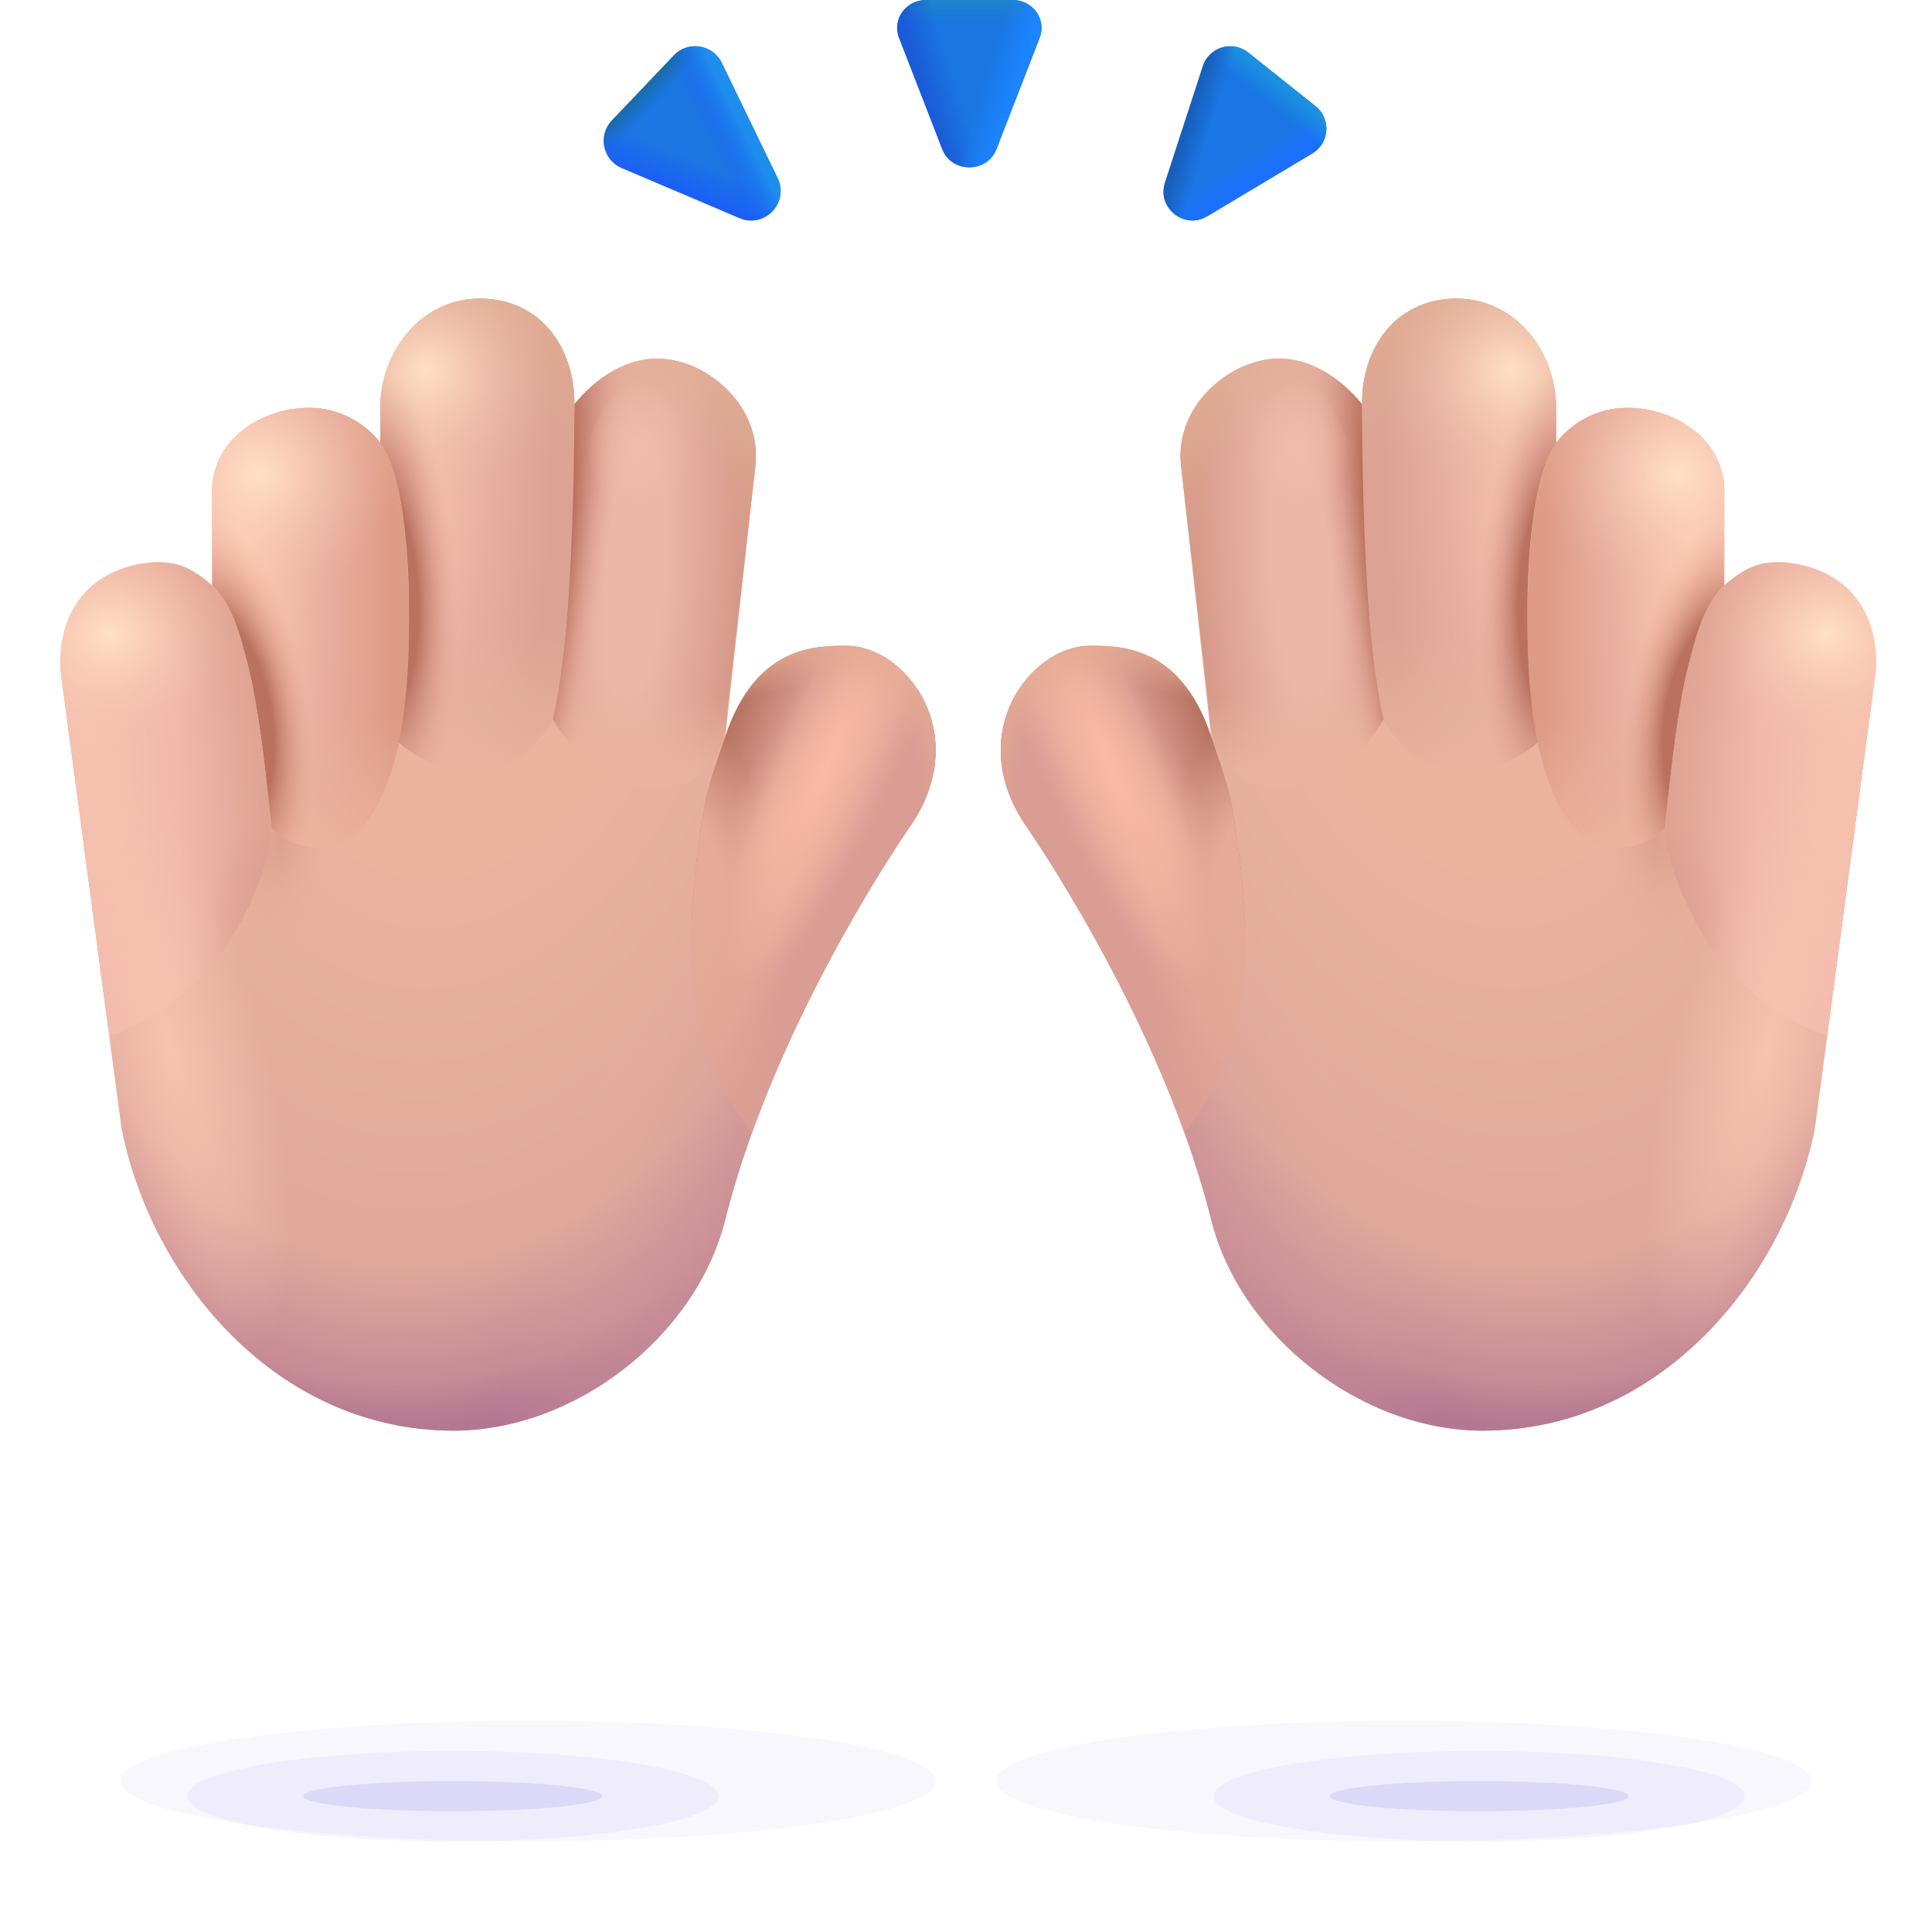 <svg width="64" height="64" viewBox="0 0 64 64" fill="none" xmlns="http://www.w3.org/2000/svg">
<g clip-path="url(#clip0_10741_7973)">
<g clip-path="url(#clip1_10741_7973)">
<path d="M48.118 9.893C46.227 9.966 45.109 11.515 45.118 13.393C44.405 12.516 43.328 11.778 42.118 11.893C40.634 12.034 38.936 13.469 39.118 15.393L40.118 24.393C39.118 21.393 37.118 21.393 36.118 21.393C34.118 21.393 31.947 24.299 33.947 27.299C33.947 27.299 38.44 33.68 40.118 40.393C41.09 44.28 45.118 47.393 49.118 47.393C54.981 47.393 59.118 42.393 60.118 37.393L62.118 22.393C62.315 20.748 61.383 18.933 59.065 18.656C58.208 18.553 57.731 18.879 57.118 19.393V16.393C57.2 14.738 55.721 13.594 54.066 13.512C53.052 13.461 52.13 13.92 51.55 14.665V13.393C51.475 11.461 50.05 9.818 48.118 9.893Z" fill="url(#paint0_radial_10741_7973)"/>
<path d="M48.118 9.893C46.227 9.966 45.109 11.515 45.118 13.393C44.405 12.516 43.328 11.778 42.118 11.893C40.634 12.034 38.936 13.469 39.118 15.393L40.118 24.393C39.118 21.393 37.118 21.393 36.118 21.393C34.118 21.393 31.947 24.299 33.947 27.299C33.947 27.299 38.44 33.68 40.118 40.393C41.09 44.28 45.118 47.393 49.118 47.393C54.981 47.393 59.118 42.393 60.118 37.393L62.118 22.393C62.315 20.748 61.383 18.933 59.065 18.656C58.208 18.553 57.731 18.879 57.118 19.393V16.393C57.2 14.738 55.721 13.594 54.066 13.512C53.052 13.461 52.13 13.92 51.55 14.665V13.393C51.475 11.461 50.05 9.818 48.118 9.893Z" fill="url(#paint1_radial_10741_7973)"/>
<path d="M48.118 9.893C46.227 9.966 45.109 11.515 45.118 13.393C44.405 12.516 43.328 11.778 42.118 11.893C40.634 12.034 38.936 13.469 39.118 15.393L40.118 24.393C39.118 21.393 37.118 21.393 36.118 21.393C34.118 21.393 31.947 24.299 33.947 27.299C33.947 27.299 38.44 33.68 40.118 40.393C41.09 44.28 45.118 47.393 49.118 47.393C54.981 47.393 59.118 42.393 60.118 37.393L62.118 22.393C62.315 20.748 61.383 18.933 59.065 18.656C58.208 18.553 57.731 18.879 57.118 19.393V16.393C57.2 14.738 55.721 13.594 54.066 13.512C53.052 13.461 52.13 13.92 51.55 14.665V13.393C51.475 11.461 50.05 9.818 48.118 9.893Z" fill="url(#paint2_radial_10741_7973)"/>
<path d="M48.118 9.893C46.227 9.966 45.109 11.515 45.118 13.393C44.405 12.516 43.328 11.778 42.118 11.893C40.634 12.034 38.936 13.469 39.118 15.393L40.118 24.393C39.118 21.393 37.118 21.393 36.118 21.393C34.118 21.393 31.947 24.299 33.947 27.299C33.947 27.299 38.44 33.68 40.118 40.393C41.09 44.28 45.118 47.393 49.118 47.393C54.981 47.393 59.118 42.393 60.118 37.393L62.118 22.393C62.315 20.748 61.383 18.933 59.065 18.656C58.208 18.553 57.731 18.879 57.118 19.393V16.393C57.2 14.738 55.721 13.594 54.066 13.512C53.052 13.461 52.13 13.92 51.55 14.665V13.393C51.475 11.461 50.05 9.818 48.118 9.893Z" fill="url(#paint3_radial_10741_7973)"/>
<path d="M48.118 9.893C46.227 9.966 45.109 11.515 45.118 13.393C44.405 12.516 43.328 11.778 42.118 11.893C40.634 12.034 38.936 13.469 39.118 15.393L40.118 24.393C39.118 21.393 37.118 21.393 36.118 21.393C34.118 21.393 31.947 24.299 33.947 27.299C33.947 27.299 38.44 33.68 40.118 40.393C41.09 44.28 45.118 47.393 49.118 47.393C54.981 47.393 59.118 42.393 60.118 37.393L62.118 22.393C62.315 20.748 61.383 18.933 59.065 18.656C58.208 18.553 57.731 18.879 57.118 19.393V16.393C57.2 14.738 55.721 13.594 54.066 13.512C53.052 13.461 52.13 13.92 51.55 14.665V13.393C51.475 11.461 50.05 9.818 48.118 9.893Z" fill="url(#paint4_radial_10741_7973)"/>
<path d="M36.118 21.391C37.125 21.391 39.118 21.391 40.118 24.391C40.379 25.173 40.602 25.766 40.774 26.516C41.868 32.703 40.924 35.348 39.24 37.529C37.239 31.972 33.947 27.297 33.947 27.297C31.947 24.297 34.118 21.391 36.118 21.391Z" fill="url(#paint5_radial_10741_7973)"/>
<path d="M36.118 21.391C37.125 21.391 39.118 21.391 40.118 24.391C40.379 25.173 40.602 25.766 40.774 26.516C41.868 32.703 40.924 35.348 39.24 37.529C37.239 31.972 33.947 27.297 33.947 27.297C31.947 24.297 34.118 21.391 36.118 21.391Z" fill="url(#paint6_radial_10741_7973)"/>
<path d="M36.118 21.391C37.125 21.391 39.118 21.391 40.118 24.391C40.379 25.173 40.602 25.766 40.774 26.516C41.868 32.703 40.924 35.348 39.24 37.529C37.239 31.972 33.947 27.297 33.947 27.297C31.947 24.297 34.118 21.391 36.118 21.391Z" fill="url(#paint7_linear_10741_7973)"/>
<path d="M36.118 21.391C37.125 21.391 39.118 21.391 40.118 24.391C40.379 25.173 40.602 25.766 40.774 26.516C41.868 32.703 40.924 35.348 39.24 37.529C37.239 31.972 33.947 27.297 33.947 27.297C31.947 24.297 34.118 21.391 36.118 21.391Z" fill="url(#paint8_radial_10741_7973)"/>
<path d="M36.118 21.391C37.125 21.391 39.118 21.391 40.118 24.391C40.379 25.173 40.602 25.766 40.774 26.516C41.868 32.703 40.924 35.348 39.24 37.529C37.239 31.972 33.947 27.297 33.947 27.297C31.947 24.297 34.118 21.391 36.118 21.391Z" fill="url(#paint9_radial_10741_7973)"/>
<path d="M36.118 21.391C37.125 21.391 39.118 21.391 40.118 24.391C40.379 25.173 40.602 25.766 40.774 26.516C41.868 32.703 40.924 35.348 39.24 37.529C37.239 31.972 33.947 27.297 33.947 27.297C31.947 24.297 34.118 21.391 36.118 21.391Z" fill="url(#paint10_radial_10741_7973)"/>
<path d="M36.118 21.391C37.125 21.391 39.118 21.391 40.118 24.391C40.379 25.173 40.602 25.766 40.774 26.516C41.868 32.703 40.924 35.348 39.24 37.529C37.239 31.972 33.947 27.297 33.947 27.297C31.947 24.297 34.118 21.391 36.118 21.391Z" fill="url(#paint11_radial_10741_7973)"/>
<path d="M36.118 21.391C37.125 21.391 39.118 21.391 40.118 24.391C40.379 25.173 40.602 25.766 40.774 26.516C41.868 32.703 40.924 35.348 39.24 37.529C37.239 31.972 33.947 27.297 33.947 27.297C31.947 24.297 34.118 21.391 36.118 21.391Z" fill="url(#paint12_radial_10741_7973)"/>
<path d="M45.119 13.391C44.406 12.513 43.329 11.776 42.119 11.891C40.635 12.031 38.937 13.466 39.119 15.391L40.082 23.813C40.425 27.156 44.166 26.672 45.838 23.813C45.26 21.063 45.213 18.172 45.119 13.391Z" fill="url(#paint13_radial_10741_7973)"/>
<path d="M45.119 13.391C44.406 12.513 43.329 11.776 42.119 11.891C40.635 12.031 38.937 13.466 39.119 15.391L40.082 23.813C40.425 27.156 44.166 26.672 45.838 23.813C45.26 21.063 45.213 18.172 45.119 13.391Z" fill="url(#paint14_linear_10741_7973)"/>
<path d="M45.119 13.391C44.406 12.513 43.329 11.776 42.119 11.891C40.635 12.031 38.937 13.466 39.119 15.391L40.082 23.813C40.425 27.156 44.166 26.672 45.838 23.813C45.26 21.063 45.213 18.172 45.119 13.391Z" fill="url(#paint15_radial_10741_7973)"/>
<path d="M45.119 13.391C44.406 12.513 43.329 11.776 42.119 11.891C40.635 12.031 38.937 13.466 39.119 15.391L40.082 23.813C40.425 27.156 44.166 26.672 45.838 23.813C45.26 21.063 45.213 18.172 45.119 13.391Z" fill="url(#paint16_radial_10741_7973)"/>
<ellipse cx="1.68" cy="2.342" rx="1.68" ry="2.342" transform="matrix(-0.926 0.377 0.377 0.926 43.531 11.879)" fill="url(#paint17_radial_10741_7973)" fill-opacity="0.6"/>
<path d="M48.117 9.893C46.226 9.966 45.108 11.515 45.117 13.393C45.14 18.019 45.336 21.674 45.836 23.831C47.117 26.112 49.648 25.737 50.945 24.596C50.664 23.112 50.446 20.2 50.734 17.604C50.914 15.987 51.195 15.237 51.549 14.665V13.393C51.474 11.461 50.049 9.818 48.117 9.893Z" fill="url(#paint18_radial_10741_7973)"/>
<path d="M48.117 9.893C46.226 9.966 45.108 11.515 45.117 13.393C45.14 18.019 45.336 21.674 45.836 23.831C47.117 26.112 49.648 25.737 50.945 24.596C50.664 23.112 50.446 20.2 50.734 17.604C50.914 15.987 51.195 15.237 51.549 14.665V13.393C51.474 11.461 50.049 9.818 48.117 9.893Z" fill="url(#paint19_linear_10741_7973)"/>
<path d="M48.117 9.893C46.226 9.966 45.108 11.515 45.117 13.393C45.14 18.019 45.336 21.674 45.836 23.831C47.117 26.112 49.648 25.737 50.945 24.596C50.664 23.112 50.446 20.2 50.734 17.604C50.914 15.987 51.195 15.237 51.549 14.665V13.393C51.474 11.461 50.049 9.818 48.117 9.893Z" fill="url(#paint20_radial_10741_7973)"/>
<path d="M48.117 9.893C46.226 9.966 45.108 11.515 45.117 13.393C45.14 18.019 45.336 21.674 45.836 23.831C47.117 26.112 49.648 25.737 50.945 24.596C50.664 23.112 50.446 20.2 50.734 17.604C50.914 15.987 51.195 15.237 51.549 14.665V13.393C51.474 11.461 50.049 9.818 48.117 9.893Z" fill="url(#paint21_radial_10741_7973)"/>
<path d="M48.117 9.893C46.226 9.966 45.108 11.515 45.117 13.393C45.14 18.019 45.336 21.674 45.836 23.831C47.117 26.112 49.648 25.737 50.945 24.596C50.664 23.112 50.446 20.2 50.734 17.604C50.914 15.987 51.195 15.237 51.549 14.665V13.393C51.474 11.461 50.049 9.818 48.117 9.893Z" fill="url(#paint22_radial_10741_7973)"/>
<path d="M57.118 19.393V16.393C57.2 14.738 55.721 13.594 54.066 13.512C53.052 13.461 52.13 13.92 51.55 14.665C51.054 15.3 50.761 16.887 50.665 18.534C50.055 28.909 53.77 28.804 55.149 27.424C55.258 26.362 55.628 22.846 56.024 21.752C56.305 20.502 56.633 19.893 57.118 19.393Z" fill="url(#paint23_radial_10741_7973)"/>
<path d="M57.118 19.393V16.393C57.2 14.738 55.721 13.594 54.066 13.512C53.052 13.461 52.13 13.92 51.55 14.665C51.054 15.3 50.761 16.887 50.665 18.534C50.055 28.909 53.77 28.804 55.149 27.424C55.258 26.362 55.628 22.846 56.024 21.752C56.305 20.502 56.633 19.893 57.118 19.393Z" fill="url(#paint24_linear_10741_7973)"/>
<path d="M57.118 19.393V16.393C57.2 14.738 55.721 13.594 54.066 13.512C53.052 13.461 52.13 13.92 51.55 14.665C51.054 15.3 50.761 16.887 50.665 18.534C50.055 28.909 53.77 28.804 55.149 27.424C55.258 26.362 55.628 22.846 56.024 21.752C56.305 20.502 56.633 19.893 57.118 19.393Z" fill="url(#paint25_radial_10741_7973)"/>
<path d="M57.118 19.393V16.393C57.2 14.738 55.721 13.594 54.066 13.512C53.052 13.461 52.13 13.92 51.55 14.665C51.054 15.3 50.761 16.887 50.665 18.534C50.055 28.909 53.77 28.804 55.149 27.424C55.258 26.362 55.628 22.846 56.024 21.752C56.305 20.502 56.633 19.893 57.118 19.393Z" fill="url(#paint26_radial_10741_7973)"/>
<path d="M57.118 19.393V16.393C57.2 14.738 55.721 13.594 54.066 13.512C53.052 13.461 52.13 13.92 51.55 14.665C51.054 15.3 50.761 16.887 50.665 18.534C50.055 28.909 53.77 28.804 55.149 27.424C55.258 26.362 55.628 22.846 56.024 21.752C56.305 20.502 56.633 19.893 57.118 19.393Z" fill="url(#paint27_radial_10741_7973)"/>
<path d="M62.117 22.393C62.314 20.748 61.553 18.918 59.234 18.641C58.378 18.538 57.73 18.879 57.117 19.393C55.845 20.459 55.336 25.205 55.148 27.862C55.904 30.834 57.555 33.268 60.527 34.318L62.117 22.393Z" fill="url(#paint28_radial_10741_7973)"/>
<path d="M62.117 22.393C62.314 20.748 61.553 18.918 59.234 18.641C58.378 18.538 57.73 18.879 57.117 19.393C55.845 20.459 55.336 25.205 55.148 27.862C55.904 30.834 57.555 33.268 60.527 34.318L62.117 22.393Z" fill="url(#paint29_radial_10741_7973)"/>
<path d="M62.117 22.393C62.314 20.748 61.553 18.918 59.234 18.641C58.378 18.538 57.73 18.879 57.117 19.393C55.845 20.459 55.336 25.205 55.148 27.862C55.904 30.834 57.555 33.268 60.527 34.318L62.117 22.393Z" fill="url(#paint30_radial_10741_7973)"/>
<path d="M62.117 22.393C62.314 20.748 61.553 18.918 59.234 18.641C58.378 18.538 57.73 18.879 57.117 19.393C55.845 20.459 55.336 25.205 55.148 27.862C55.904 30.834 57.555 33.268 60.527 34.318L62.117 22.393Z" fill="url(#paint31_radial_10741_7973)"/>
<path d="M62.117 22.393C62.314 20.748 61.553 18.918 59.234 18.641C58.378 18.538 57.73 18.879 57.117 19.393C55.845 20.459 55.336 25.205 55.148 27.862C55.904 30.834 57.555 33.268 60.527 34.318L62.117 22.393Z" fill="url(#paint32_radial_10741_7973)"/>
<path d="M16.029 9.893C17.92 9.966 19.038 11.515 19.029 13.393C19.742 12.516 20.819 11.778 22.029 11.893C23.513 12.034 25.211 13.469 25.029 15.393L24.029 24.393C25.029 21.393 27.029 21.393 28.029 21.393C30.029 21.393 32.2 24.299 30.2 27.299C30.2 27.299 25.707 33.68 24.029 40.393C23.057 44.28 19.029 47.393 15.029 47.393C9.166 47.393 5.029 42.393 4.029 37.393L2.029 22.393C1.832 20.748 2.764 18.933 5.082 18.656C5.939 18.553 6.416 18.879 7.029 19.393V16.393C6.946 14.738 8.426 13.594 10.081 13.512C11.095 13.461 12.017 13.92 12.597 14.665V13.393C12.672 11.461 14.097 9.818 16.029 9.893Z" fill="url(#paint33_radial_10741_7973)"/>
<path d="M16.029 9.893C17.92 9.966 19.038 11.515 19.029 13.393C19.742 12.516 20.819 11.778 22.029 11.893C23.513 12.034 25.211 13.469 25.029 15.393L24.029 24.393C25.029 21.393 27.029 21.393 28.029 21.393C30.029 21.393 32.2 24.299 30.2 27.299C30.2 27.299 25.707 33.68 24.029 40.393C23.057 44.28 19.029 47.393 15.029 47.393C9.166 47.393 5.029 42.393 4.029 37.393L2.029 22.393C1.832 20.748 2.764 18.933 5.082 18.656C5.939 18.553 6.416 18.879 7.029 19.393V16.393C6.946 14.738 8.426 13.594 10.081 13.512C11.095 13.461 12.017 13.92 12.597 14.665V13.393C12.672 11.461 14.097 9.818 16.029 9.893Z" fill="url(#paint34_radial_10741_7973)"/>
<path d="M16.029 9.893C17.92 9.966 19.038 11.515 19.029 13.393C19.742 12.516 20.819 11.778 22.029 11.893C23.513 12.034 25.211 13.469 25.029 15.393L24.029 24.393C25.029 21.393 27.029 21.393 28.029 21.393C30.029 21.393 32.2 24.299 30.2 27.299C30.2 27.299 25.707 33.68 24.029 40.393C23.057 44.28 19.029 47.393 15.029 47.393C9.166 47.393 5.029 42.393 4.029 37.393L2.029 22.393C1.832 20.748 2.764 18.933 5.082 18.656C5.939 18.553 6.416 18.879 7.029 19.393V16.393C6.946 14.738 8.426 13.594 10.081 13.512C11.095 13.461 12.017 13.92 12.597 14.665V13.393C12.672 11.461 14.097 9.818 16.029 9.893Z" fill="url(#paint35_radial_10741_7973)"/>
<path d="M16.029 9.893C17.92 9.966 19.038 11.515 19.029 13.393C19.742 12.516 20.819 11.778 22.029 11.893C23.513 12.034 25.211 13.469 25.029 15.393L24.029 24.393C25.029 21.393 27.029 21.393 28.029 21.393C30.029 21.393 32.2 24.299 30.2 27.299C30.2 27.299 25.707 33.68 24.029 40.393C23.057 44.28 19.029 47.393 15.029 47.393C9.166 47.393 5.029 42.393 4.029 37.393L2.029 22.393C1.832 20.748 2.764 18.933 5.082 18.656C5.939 18.553 6.416 18.879 7.029 19.393V16.393C6.946 14.738 8.426 13.594 10.081 13.512C11.095 13.461 12.017 13.92 12.597 14.665V13.393C12.672 11.461 14.097 9.818 16.029 9.893Z" fill="url(#paint36_radial_10741_7973)"/>
<path d="M16.029 9.893C17.92 9.966 19.038 11.515 19.029 13.393C19.742 12.516 20.819 11.778 22.029 11.893C23.513 12.034 25.211 13.469 25.029 15.393L24.029 24.393C25.029 21.393 27.029 21.393 28.029 21.393C30.029 21.393 32.2 24.299 30.2 27.299C30.2 27.299 25.707 33.68 24.029 40.393C23.057 44.28 19.029 47.393 15.029 47.393C9.166 47.393 5.029 42.393 4.029 37.393L2.029 22.393C1.832 20.748 2.764 18.933 5.082 18.656C5.939 18.553 6.416 18.879 7.029 19.393V16.393C6.946 14.738 8.426 13.594 10.081 13.512C11.095 13.461 12.017 13.92 12.597 14.665V13.393C12.672 11.461 14.097 9.818 16.029 9.893Z" fill="url(#paint37_radial_10741_7973)"/>
<path d="M28.029 21.391C27.022 21.391 25.029 21.391 24.029 24.391C23.768 25.173 23.544 25.766 23.373 26.516C22.279 32.703 23.223 35.348 24.907 37.529C26.908 31.972 30.2 27.297 30.2 27.297C32.2 24.297 30.029 21.391 28.029 21.391Z" fill="url(#paint38_radial_10741_7973)"/>
<path d="M28.029 21.391C27.022 21.391 25.029 21.391 24.029 24.391C23.768 25.173 23.544 25.766 23.373 26.516C22.279 32.703 23.223 35.348 24.907 37.529C26.908 31.972 30.2 27.297 30.2 27.297C32.2 24.297 30.029 21.391 28.029 21.391Z" fill="url(#paint39_radial_10741_7973)"/>
<path d="M28.029 21.391C27.022 21.391 25.029 21.391 24.029 24.391C23.768 25.173 23.544 25.766 23.373 26.516C22.279 32.703 23.223 35.348 24.907 37.529C26.908 31.972 30.2 27.297 30.2 27.297C32.2 24.297 30.029 21.391 28.029 21.391Z" fill="url(#paint40_linear_10741_7973)"/>
<path d="M28.029 21.391C27.022 21.391 25.029 21.391 24.029 24.391C23.768 25.173 23.544 25.766 23.373 26.516C22.279 32.703 23.223 35.348 24.907 37.529C26.908 31.972 30.2 27.297 30.2 27.297C32.2 24.297 30.029 21.391 28.029 21.391Z" fill="url(#paint41_radial_10741_7973)"/>
<path d="M28.029 21.391C27.022 21.391 25.029 21.391 24.029 24.391C23.768 25.173 23.544 25.766 23.373 26.516C22.279 32.703 23.223 35.348 24.907 37.529C26.908 31.972 30.2 27.297 30.2 27.297C32.2 24.297 30.029 21.391 28.029 21.391Z" fill="url(#paint42_radial_10741_7973)"/>
<path d="M28.029 21.391C27.022 21.391 25.029 21.391 24.029 24.391C23.768 25.173 23.544 25.766 23.373 26.516C22.279 32.703 23.223 35.348 24.907 37.529C26.908 31.972 30.2 27.297 30.2 27.297C32.2 24.297 30.029 21.391 28.029 21.391Z" fill="url(#paint43_radial_10741_7973)"/>
<path d="M28.029 21.391C27.022 21.391 25.029 21.391 24.029 24.391C23.768 25.173 23.544 25.766 23.373 26.516C22.279 32.703 23.223 35.348 24.907 37.529C26.908 31.972 30.2 27.297 30.2 27.297C32.2 24.297 30.029 21.391 28.029 21.391Z" fill="url(#paint44_radial_10741_7973)"/>
<path d="M28.029 21.391C27.022 21.391 25.029 21.391 24.029 24.391C23.768 25.173 23.544 25.766 23.373 26.516C22.279 32.703 23.223 35.348 24.907 37.529C26.908 31.972 30.2 27.297 30.2 27.297C32.2 24.297 30.029 21.391 28.029 21.391Z" fill="url(#paint45_radial_10741_7973)"/>
<path d="M19.028 13.391C19.741 12.513 20.818 11.776 22.028 11.891C23.512 12.031 25.21 13.466 25.028 15.391L24.065 23.813C23.721 27.156 19.981 26.672 18.309 23.813C18.887 21.063 18.934 18.172 19.028 13.391Z" fill="url(#paint46_radial_10741_7973)"/>
<path d="M19.028 13.391C19.741 12.513 20.818 11.776 22.028 11.891C23.512 12.031 25.21 13.466 25.028 15.391L24.065 23.813C23.721 27.156 19.981 26.672 18.309 23.813C18.887 21.063 18.934 18.172 19.028 13.391Z" fill="url(#paint47_linear_10741_7973)"/>
<path d="M19.028 13.391C19.741 12.513 20.818 11.776 22.028 11.891C23.512 12.031 25.21 13.466 25.028 15.391L24.065 23.813C23.721 27.156 19.981 26.672 18.309 23.813C18.887 21.063 18.934 18.172 19.028 13.391Z" fill="url(#paint48_radial_10741_7973)"/>
<path d="M19.028 13.391C19.741 12.513 20.818 11.776 22.028 11.891C23.512 12.031 25.21 13.466 25.028 15.391L24.065 23.813C23.721 27.156 19.981 26.672 18.309 23.813C18.887 21.063 18.934 18.172 19.028 13.391Z" fill="url(#paint49_radial_10741_7973)"/>
<ellipse cx="21.29" cy="14.681" rx="1.68" ry="2.342" transform="rotate(22.121 21.29 14.681)" fill="url(#paint50_radial_10741_7973)" fill-opacity="0.6"/>
<path d="M16.03 9.893C17.921 9.966 19.039 11.515 19.03 13.393C19.007 18.019 18.811 21.674 18.311 23.831C17.03 26.112 14.498 25.737 13.202 24.596C13.483 23.112 13.701 20.2 13.412 17.604C13.233 15.987 12.952 15.237 12.598 14.665V13.393C12.672 11.461 14.098 9.818 16.03 9.893Z" fill="url(#paint51_radial_10741_7973)"/>
<path d="M16.03 9.893C17.921 9.966 19.039 11.515 19.03 13.393C19.007 18.019 18.811 21.674 18.311 23.831C17.03 26.112 14.498 25.737 13.202 24.596C13.483 23.112 13.701 20.2 13.412 17.604C13.233 15.987 12.952 15.237 12.598 14.665V13.393C12.672 11.461 14.098 9.818 16.03 9.893Z" fill="url(#paint52_linear_10741_7973)"/>
<path d="M16.03 9.893C17.921 9.966 19.039 11.515 19.03 13.393C19.007 18.019 18.811 21.674 18.311 23.831C17.03 26.112 14.498 25.737 13.202 24.596C13.483 23.112 13.701 20.2 13.412 17.604C13.233 15.987 12.952 15.237 12.598 14.665V13.393C12.672 11.461 14.098 9.818 16.03 9.893Z" fill="url(#paint53_radial_10741_7973)"/>
<path d="M16.03 9.893C17.921 9.966 19.039 11.515 19.03 13.393C19.007 18.019 18.811 21.674 18.311 23.831C17.03 26.112 14.498 25.737 13.202 24.596C13.483 23.112 13.701 20.2 13.412 17.604C13.233 15.987 12.952 15.237 12.598 14.665V13.393C12.672 11.461 14.098 9.818 16.03 9.893Z" fill="url(#paint54_radial_10741_7973)"/>
<path d="M16.03 9.893C17.921 9.966 19.039 11.515 19.03 13.393C19.007 18.019 18.811 21.674 18.311 23.831C17.03 26.112 14.498 25.737 13.202 24.596C13.483 23.112 13.701 20.2 13.412 17.604C13.233 15.987 12.952 15.237 12.598 14.665V13.393C12.672 11.461 14.098 9.818 16.03 9.893Z" fill="url(#paint55_radial_10741_7973)"/>
<path d="M7.029 19.393V16.393C6.947 14.738 8.426 13.594 10.081 13.512C11.095 13.461 12.017 13.92 12.597 14.665C13.093 15.3 13.386 16.887 13.482 18.534C14.092 28.909 10.377 28.804 8.998 27.424C8.889 26.362 8.519 22.846 8.123 21.752C7.842 20.502 7.514 19.893 7.029 19.393Z" fill="url(#paint56_radial_10741_7973)"/>
<path d="M7.029 19.393V16.393C6.947 14.738 8.426 13.594 10.081 13.512C11.095 13.461 12.017 13.92 12.597 14.665C13.093 15.3 13.386 16.887 13.482 18.534C14.092 28.909 10.377 28.804 8.998 27.424C8.889 26.362 8.519 22.846 8.123 21.752C7.842 20.502 7.514 19.893 7.029 19.393Z" fill="url(#paint57_linear_10741_7973)"/>
<path d="M7.029 19.393V16.393C6.947 14.738 8.426 13.594 10.081 13.512C11.095 13.461 12.017 13.92 12.597 14.665C13.093 15.3 13.386 16.887 13.482 18.534C14.092 28.909 10.377 28.804 8.998 27.424C8.889 26.362 8.519 22.846 8.123 21.752C7.842 20.502 7.514 19.893 7.029 19.393Z" fill="url(#paint58_radial_10741_7973)"/>
<path d="M7.029 19.393V16.393C6.947 14.738 8.426 13.594 10.081 13.512C11.095 13.461 12.017 13.92 12.597 14.665C13.093 15.3 13.386 16.887 13.482 18.534C14.092 28.909 10.377 28.804 8.998 27.424C8.889 26.362 8.519 22.846 8.123 21.752C7.842 20.502 7.514 19.893 7.029 19.393Z" fill="url(#paint59_radial_10741_7973)"/>
<path d="M7.029 19.393V16.393C6.947 14.738 8.426 13.594 10.081 13.512C11.095 13.461 12.017 13.92 12.597 14.665C13.093 15.3 13.386 16.887 13.482 18.534C14.092 28.909 10.377 28.804 8.998 27.424C8.889 26.362 8.519 22.846 8.123 21.752C7.842 20.502 7.514 19.893 7.029 19.393Z" fill="url(#paint60_radial_10741_7973)"/>
<path d="M2.03 22.393C1.833 20.748 2.595 18.918 4.913 18.641C5.769 18.538 6.417 18.879 7.03 19.393C8.302 20.459 8.811 25.205 8.999 27.862C8.243 30.834 6.592 33.268 3.62 34.318L2.03 22.393Z" fill="url(#paint61_radial_10741_7973)"/>
<path d="M2.03 22.393C1.833 20.748 2.595 18.918 4.913 18.641C5.769 18.538 6.417 18.879 7.03 19.393C8.302 20.459 8.811 25.205 8.999 27.862C8.243 30.834 6.592 33.268 3.62 34.318L2.03 22.393Z" fill="url(#paint62_radial_10741_7973)"/>
<path d="M2.03 22.393C1.833 20.748 2.595 18.918 4.913 18.641C5.769 18.538 6.417 18.879 7.03 19.393C8.302 20.459 8.811 25.205 8.999 27.862C8.243 30.834 6.592 33.268 3.62 34.318L2.03 22.393Z" fill="url(#paint63_radial_10741_7973)"/>
<path d="M2.03 22.393C1.833 20.748 2.595 18.918 4.913 18.641C5.769 18.538 6.417 18.879 7.03 19.393C8.302 20.459 8.811 25.205 8.999 27.862C8.243 30.834 6.592 33.268 3.62 34.318L2.03 22.393Z" fill="url(#paint64_radial_10741_7973)"/>
<path d="M2.03 22.393C1.833 20.748 2.595 18.918 4.913 18.641C5.769 18.538 6.417 18.879 7.03 19.393C8.302 20.459 8.811 25.205 8.999 27.862C8.243 30.834 6.592 33.268 3.62 34.318L2.03 22.393Z" fill="url(#paint65_radial_10741_7973)"/>
<path d="M31.215 4.945L29.78 1.248C29.546 0.644 30.008 0 30.676 0H33.546C34.213 0 34.676 0.644 34.441 1.248L33.006 4.945C32.696 5.744 31.526 5.744 31.215 4.945Z" fill="#1A76E3"/>
<path d="M31.215 4.945L29.78 1.248C29.546 0.644 30.008 0 30.676 0H33.546C34.213 0 34.676 0.644 34.441 1.248L33.006 4.945C32.696 5.744 31.526 5.744 31.215 4.945Z" fill="url(#paint66_linear_10741_7973)"/>
<path d="M31.215 4.945L29.78 1.248C29.546 0.644 30.008 0 30.676 0H33.546C34.213 0 34.676 0.644 34.441 1.248L33.006 4.945C32.696 5.744 31.526 5.744 31.215 4.945Z" fill="url(#paint67_linear_10741_7973)"/>
<path d="M31.215 4.945L29.78 1.248C29.546 0.644 30.008 0 30.676 0H33.546C34.213 0 34.676 0.644 34.441 1.248L33.006 4.945C32.696 5.744 31.526 5.744 31.215 4.945Z" fill="url(#paint68_linear_10741_7973)"/>
<path d="M38.592 6.051L39.846 2.192C40.052 1.557 40.828 1.324 41.349 1.74L43.578 3.516C44.099 3.931 44.045 4.74 43.473 5.082L39.99 7.165C39.233 7.618 38.319 6.89 38.592 6.051Z" fill="#1A76E4"/>
<path d="M38.592 6.051L39.846 2.192C40.052 1.557 40.828 1.324 41.349 1.74L43.578 3.516C44.099 3.931 44.045 4.74 43.473 5.082L39.99 7.165C39.233 7.618 38.319 6.89 38.592 6.051Z" fill="url(#paint69_linear_10741_7973)"/>
<path d="M38.592 6.051L39.846 2.192C40.052 1.557 40.828 1.324 41.349 1.74L43.578 3.516C44.099 3.931 44.045 4.74 43.473 5.082L39.99 7.165C39.233 7.618 38.319 6.89 38.592 6.051Z" fill="url(#paint70_linear_10741_7973)"/>
<path d="M38.592 6.051L39.846 2.192C40.052 1.557 40.828 1.324 41.349 1.74L43.578 3.516C44.099 3.931 44.045 4.74 43.473 5.082L39.99 7.165C39.233 7.618 38.319 6.89 38.592 6.051Z" fill="url(#paint71_linear_10741_7973)"/>
<path d="M25.759 5.898L23.909 2.082C23.612 1.468 22.793 1.341 22.323 1.835L20.269 3.992C19.799 4.486 19.967 5.298 20.595 5.565L24.498 7.224C25.328 7.577 26.153 6.711 25.759 5.898Z" fill="#1B76E3"/>
<path d="M25.759 5.898L23.909 2.082C23.612 1.468 22.793 1.341 22.323 1.835L20.269 3.992C19.799 4.486 19.967 5.298 20.595 5.565L24.498 7.224C25.328 7.577 26.153 6.711 25.759 5.898Z" fill="url(#paint72_linear_10741_7973)"/>
<path d="M25.759 5.898L23.909 2.082C23.612 1.468 22.793 1.341 22.323 1.835L20.269 3.992C19.799 4.486 19.967 5.298 20.595 5.565L24.498 7.224C25.328 7.577 26.153 6.711 25.759 5.898Z" fill="url(#paint73_linear_10741_7973)"/>
<path d="M25.759 5.898L23.909 2.082C23.612 1.468 22.793 1.341 22.323 1.835L20.269 3.992C19.799 4.486 19.967 5.298 20.595 5.565L24.498 7.224C25.328 7.577 26.153 6.711 25.759 5.898Z" fill="url(#paint74_linear_10741_7973)"/>
</g>
<g filter="url(#filter0_f_10741_7973)">
<ellipse cx="17.5" cy="59" rx="13.5" ry="2" fill="#725DE5" fill-opacity="0.05"/>
</g>
<g filter="url(#filter1_f_10741_7973)">
<ellipse cx="8.8" cy="1.5" rx="8.8" ry="1.5" transform="matrix(1 0 0 -1 6.2 61)" fill="#725DE5" fill-opacity="0.06"/>
</g>
<g filter="url(#filter2_f_10741_7973)">
<ellipse cx="4.95" cy="0.5" rx="4.95" ry="0.5" transform="matrix(1 0 0 -1 10.05 60)" fill="#725DE5" fill-opacity="0.15"/>
</g>
<g filter="url(#filter3_f_10741_7973)">
<ellipse cx="46.5" cy="59" rx="13.5" ry="2" fill="#725DE5" fill-opacity="0.05"/>
</g>
<g filter="url(#filter4_f_10741_7973)">
<ellipse cx="8.8" cy="1.5" rx="8.8" ry="1.5" transform="matrix(1 0 0 -1 40.2 61)" fill="#725DE5" fill-opacity="0.06"/>
</g>
<g filter="url(#filter5_f_10741_7973)">
<ellipse cx="4.95" cy="0.5" rx="4.95" ry="0.5" transform="matrix(1 0 0 -1 44.05 60)" fill="#725DE5" fill-opacity="0.15"/>
</g>
</g>
<defs>
<filter id="filter0_f_10741_7973" x="2" y="55" width="31" height="8" filterUnits="userSpaceOnUse" color-interpolation-filters="sRGB">
<feFlood flood-opacity="0" result="BackgroundImageFix"/>
<feBlend mode="normal" in="SourceGraphic" in2="BackgroundImageFix" result="shape"/>
<feGaussianBlur stdDeviation="1" result="effect1_foregroundBlur_10741_7973"/>
</filter>
<filter id="filter1_f_10741_7973" x="4.2" y="56" width="21.6" height="7" filterUnits="userSpaceOnUse" color-interpolation-filters="sRGB">
<feFlood flood-opacity="0" result="BackgroundImageFix"/>
<feBlend mode="normal" in="SourceGraphic" in2="BackgroundImageFix" result="shape"/>
<feGaussianBlur stdDeviation="1" result="effect1_foregroundBlur_10741_7973"/>
</filter>
<filter id="filter2_f_10741_7973" x="8.05" y="57" width="13.9" height="5" filterUnits="userSpaceOnUse" color-interpolation-filters="sRGB">
<feFlood flood-opacity="0" result="BackgroundImageFix"/>
<feBlend mode="normal" in="SourceGraphic" in2="BackgroundImageFix" result="shape"/>
<feGaussianBlur stdDeviation="1" result="effect1_foregroundBlur_10741_7973"/>
</filter>
<filter id="filter3_f_10741_7973" x="31" y="55" width="31" height="8" filterUnits="userSpaceOnUse" color-interpolation-filters="sRGB">
<feFlood flood-opacity="0" result="BackgroundImageFix"/>
<feBlend mode="normal" in="SourceGraphic" in2="BackgroundImageFix" result="shape"/>
<feGaussianBlur stdDeviation="1" result="effect1_foregroundBlur_10741_7973"/>
</filter>
<filter id="filter4_f_10741_7973" x="38.2" y="56" width="21.6" height="7" filterUnits="userSpaceOnUse" color-interpolation-filters="sRGB">
<feFlood flood-opacity="0" result="BackgroundImageFix"/>
<feBlend mode="normal" in="SourceGraphic" in2="BackgroundImageFix" result="shape"/>
<feGaussianBlur stdDeviation="1" result="effect1_foregroundBlur_10741_7973"/>
</filter>
<filter id="filter5_f_10741_7973" x="42.05" y="57" width="13.9" height="5" filterUnits="userSpaceOnUse" color-interpolation-filters="sRGB">
<feFlood flood-opacity="0" result="BackgroundImageFix"/>
<feBlend mode="normal" in="SourceGraphic" in2="BackgroundImageFix" result="shape"/>
<feGaussianBlur stdDeviation="1" result="effect1_foregroundBlur_10741_7973"/>
</filter>
<radialGradient id="paint0_radial_10741_7973" cx="0" cy="0" r="1" gradientUnits="userSpaceOnUse" gradientTransform="translate(49.019 15.643) rotate(84.577) scale(39.678 23.573)">
<stop stop-color="#ECB4A0"/>
<stop offset="0.325" stop-color="#EBB39E"/>
<stop offset="0.663" stop-color="#E1A89B"/>
<stop offset="0.797" stop-color="#BE8294"/>
<stop offset="0.856" stop-color="#B97D93"/>
</radialGradient>
<radialGradient id="paint1_radial_10741_7973" cx="0" cy="0" r="1" gradientUnits="userSpaceOnUse" gradientTransform="translate(54.875 27.812) rotate(80.538) scale(3.802 1.918)">
<stop stop-color="#DBA090"/>
<stop offset="1" stop-color="#E9B09E" stop-opacity="0"/>
</radialGradient>
<radialGradient id="paint2_radial_10741_7973" cx="0" cy="0" r="1" gradientUnits="userSpaceOnUse" gradientTransform="translate(52.875 19.938) rotate(98.708) scale(34.523 25.186)">
<stop offset="0.754" stop-color="#AC7091" stop-opacity="0"/>
<stop offset="0.831" stop-color="#AC7091"/>
</radialGradient>
<radialGradient id="paint3_radial_10741_7973" cx="0" cy="0" r="1" gradientUnits="userSpaceOnUse" gradientTransform="translate(35.75 38.562) rotate(66.101) scale(22.833 8.961)">
<stop stop-color="#C08494"/>
<stop offset="1" stop-color="#E6AE9D" stop-opacity="0"/>
</radialGradient>
<radialGradient id="paint4_radial_10741_7973" cx="0" cy="0" r="1" gradientUnits="userSpaceOnUse" gradientTransform="translate(58.5 34.812) rotate(104.365) scale(10.581 3.089)">
<stop stop-color="#F7C2B0"/>
<stop offset="1" stop-color="#F7C2B0" stop-opacity="0"/>
</radialGradient>
<radialGradient id="paint5_radial_10741_7973" cx="0" cy="0" r="1" gradientUnits="userSpaceOnUse" gradientTransform="translate(37.198 27.141) rotate(62.697) scale(40.021 7.187)">
<stop stop-color="#F9C2AE"/>
<stop offset="0.26" stop-color="#DA9D94"/>
<stop offset="0.674" stop-color="#DA9D93"/>
<stop offset="0.741" stop-color="#824C1E"/>
</radialGradient>
<radialGradient id="paint6_radial_10741_7973" cx="0" cy="0" r="1" gradientUnits="userSpaceOnUse" gradientTransform="translate(34.956 33.016) rotate(-28.686) scale(3.776 7.305)">
<stop stop-color="#DA9C94"/>
<stop offset="1" stop-color="#DA9C94" stop-opacity="0"/>
</radialGradient>
<linearGradient id="paint7_linear_10741_7973" x1="41.244" y1="25.141" x2="38.595" y2="26.176" gradientUnits="userSpaceOnUse">
<stop stop-color="#A9624E"/>
<stop offset="1" stop-color="#A9624E" stop-opacity="0"/>
</linearGradient>
<radialGradient id="paint8_radial_10741_7973" cx="0" cy="0" r="1" gradientUnits="userSpaceOnUse" gradientTransform="translate(37.956 27.203) rotate(154.231) scale(2.013 7.206)">
<stop stop-color="#F5BAA5"/>
<stop offset="1" stop-color="#E9A890" stop-opacity="0"/>
</radialGradient>
<radialGradient id="paint9_radial_10741_7973" cx="0" cy="0" r="1" gradientUnits="userSpaceOnUse" gradientTransform="translate(41.875 30.375) rotate(97.23) scale(8.442 3.565)">
<stop offset="0.522" stop-color="#E5AB98"/>
<stop offset="1" stop-color="#E5AB98" stop-opacity="0"/>
</radialGradient>
<radialGradient id="paint10_radial_10741_7973" cx="0" cy="0" r="1" gradientUnits="userSpaceOnUse" gradientTransform="translate(34.75 34.688) rotate(65.665) scale(27.301 7.679)">
<stop stop-color="#DA9D93"/>
<stop offset="1" stop-color="#DA9D93" stop-opacity="0"/>
</radialGradient>
<radialGradient id="paint11_radial_10741_7973" cx="0" cy="0" r="1" gradientUnits="userSpaceOnUse" gradientTransform="translate(36.75 25.375) rotate(67.62) scale(8.043 1.849)">
<stop stop-color="#F9BAA6"/>
<stop offset="1" stop-color="#F0B29E" stop-opacity="0"/>
</radialGradient>
<radialGradient id="paint12_radial_10741_7973" cx="0" cy="0" r="1" gradientUnits="userSpaceOnUse" gradientTransform="translate(43.375 36.25) rotate(-121.766) scale(20.657 9.069)">
<stop offset="0.743" stop-color="#E4AC93" stop-opacity="0"/>
<stop offset="0.836" stop-color="#E4AC93"/>
</radialGradient>
<radialGradient id="paint13_radial_10741_7973" cx="0" cy="0" r="1" gradientUnits="userSpaceOnUse" gradientTransform="translate(43.125 19.01) rotate(85.835) scale(37.355 8.674)">
<stop offset="0.112" stop-color="#EDB6A8"/>
<stop offset="0.3" stop-color="#DEA496"/>
<stop offset="0.483" stop-color="#D0907D"/>
</radialGradient>
<linearGradient id="paint14_linear_10741_7973" x1="43.562" y1="26.141" x2="42.931" y2="22.626" gradientUnits="userSpaceOnUse">
<stop offset="0.295" stop-color="#EAB29E"/>
<stop offset="1" stop-color="#EAB29E" stop-opacity="0"/>
</linearGradient>
<radialGradient id="paint15_radial_10741_7973" cx="0" cy="0" r="1" gradientUnits="userSpaceOnUse" gradientTransform="translate(44.5 21.312) rotate(75.79) scale(15.022 8.694)">
<stop offset="0.528" stop-color="#E1B095" stop-opacity="0"/>
<stop offset="0.725" stop-color="#E1B095"/>
</radialGradient>
<radialGradient id="paint16_radial_10741_7973" cx="0" cy="0" r="1" gradientUnits="userSpaceOnUse" gradientTransform="translate(46.438 19.875) rotate(81.469) scale(15.168 2.203)">
<stop offset="0.427" stop-color="#BA715F"/>
<stop offset="1" stop-color="#E7AEA0" stop-opacity="0"/>
</radialGradient>
<radialGradient id="paint17_radial_10741_7973" cx="0" cy="0" r="1" gradientUnits="userSpaceOnUse" gradientTransform="translate(1.568 2.492) rotate(62.683) scale(2.158 1.797)">
<stop stop-color="#F3BFAD"/>
<stop offset="1" stop-color="#F3BFAD" stop-opacity="0"/>
</radialGradient>
<radialGradient id="paint18_radial_10741_7973" cx="0" cy="0" r="1" gradientUnits="userSpaceOnUse" gradientTransform="translate(49.938 14.25) rotate(88.82) scale(45.51 11.011)">
<stop stop-color="#F9C1AE"/>
<stop offset="0.221" stop-color="#E6AD9F"/>
<stop offset="0.378" stop-color="#DCA394"/>
</radialGradient>
<linearGradient id="paint19_linear_10741_7973" x1="48.333" y1="25.882" x2="47.914" y2="20.732" gradientUnits="userSpaceOnUse">
<stop stop-color="#EBB39F"/>
<stop offset="1" stop-color="#EBB39F" stop-opacity="0"/>
</linearGradient>
<radialGradient id="paint20_radial_10741_7973" cx="0" cy="0" r="1" gradientUnits="userSpaceOnUse" gradientTransform="translate(49.938 20.875) rotate(76.731) scale(11.334 7.033)">
<stop offset="0.748" stop-color="#DFAB91" stop-opacity="0"/>
<stop offset="1" stop-color="#DFAB91"/>
</radialGradient>
<radialGradient id="paint21_radial_10741_7973" cx="0" cy="0" r="1" gradientUnits="userSpaceOnUse" gradientTransform="translate(50.035 12.256) rotate(97.929) scale(4.632 4.6)">
<stop stop-color="#FFDFC5"/>
<stop offset="1" stop-color="#E3AA9C" stop-opacity="0"/>
</radialGradient>
<radialGradient id="paint22_radial_10741_7973" cx="0" cy="0" r="1" gradientUnits="userSpaceOnUse" gradientTransform="translate(51.551 19.75) rotate(92.706) scale(7.696 2.58)">
<stop offset="0.482" stop-color="#BA715F"/>
<stop offset="1" stop-color="#E6AC9F" stop-opacity="0"/>
</radialGradient>
<radialGradient id="paint23_radial_10741_7973" cx="0" cy="0" r="1" gradientUnits="userSpaceOnUse" gradientTransform="translate(55.99 17.928) rotate(92.877) scale(42.438 11.15)">
<stop stop-color="#FFCCB3"/>
<stop offset="0.235" stop-color="#E8AEA0"/>
<stop offset="0.437" stop-color="#DD9A84"/>
</radialGradient>
<linearGradient id="paint24_linear_10741_7973" x1="53.859" y1="28.438" x2="53.499" y2="23.625" gradientUnits="userSpaceOnUse">
<stop stop-color="#EBB39E"/>
<stop offset="1" stop-color="#EBB39E" stop-opacity="0"/>
</linearGradient>
<radialGradient id="paint25_radial_10741_7973" cx="0" cy="0" r="1" gradientUnits="userSpaceOnUse" gradientTransform="translate(55.812 22.938) rotate(78.257) scale(11.363 7.611)">
<stop offset="0.748" stop-color="#E1AB8F" stop-opacity="0"/>
<stop offset="1" stop-color="#E1AB8F"/>
</radialGradient>
<radialGradient id="paint26_radial_10741_7973" cx="0" cy="0" r="1" gradientUnits="userSpaceOnUse" gradientTransform="translate(55.586 15.716) rotate(98.603) scale(4.332 4.658)">
<stop stop-color="#FFDFC6"/>
<stop offset="1" stop-color="#F3B9A9" stop-opacity="0"/>
</radialGradient>
<radialGradient id="paint27_radial_10741_7973" cx="0" cy="0" r="1" gradientUnits="userSpaceOnUse" gradientTransform="translate(56.688 23.812) rotate(98.505) scale(6.762 3.027)">
<stop offset="0.509" stop-color="#BA715F"/>
<stop offset="1" stop-color="#F7BCA8" stop-opacity="0"/>
</radialGradient>
<radialGradient id="paint28_radial_10741_7973" cx="0" cy="0" r="1" gradientUnits="userSpaceOnUse" gradientTransform="translate(61.375 23.564) rotate(96.534) scale(46.755 12.242)">
<stop stop-color="#F7C3AF"/>
<stop offset="0.239" stop-color="#F2B8AB"/>
<stop offset="0.467" stop-color="#DEA497"/>
</radialGradient>
<radialGradient id="paint29_radial_10741_7973" cx="0" cy="0" r="1" gradientUnits="userSpaceOnUse" gradientTransform="translate(60.812 27.938) rotate(82.177) scale(19.744 11.221)">
<stop offset="0.362" stop-color="#E0A48E" stop-opacity="0"/>
<stop offset="0.601" stop-color="#E0A48E"/>
</radialGradient>
<radialGradient id="paint30_radial_10741_7973" cx="0" cy="0" r="1" gradientUnits="userSpaceOnUse" gradientTransform="translate(60.5 21.001) rotate(90) scale(3.875 4.15)">
<stop stop-color="#FFE0C4"/>
<stop offset="1" stop-color="#F5BBAC" stop-opacity="0"/>
</radialGradient>
<radialGradient id="paint31_radial_10741_7973" cx="0" cy="0" r="1" gradientUnits="userSpaceOnUse" gradientTransform="translate(55.148 29.001) rotate(61.214) scale(3.066 1.628)">
<stop stop-color="#DBA093"/>
<stop offset="1" stop-color="#DBA093" stop-opacity="0"/>
</radialGradient>
<radialGradient id="paint32_radial_10741_7973" cx="0" cy="0" r="1" gradientUnits="userSpaceOnUse" gradientTransform="translate(58.648 33.938) rotate(103.29) scale(9.889 2.649)">
<stop stop-color="#F7C2B0"/>
<stop offset="1" stop-color="#F7C2B0" stop-opacity="0"/>
</radialGradient>
<radialGradient id="paint33_radial_10741_7973" cx="0" cy="0" r="1" gradientUnits="userSpaceOnUse" gradientTransform="translate(15.128 15.643) rotate(95.423) scale(39.678 23.573)">
<stop stop-color="#ECB4A0"/>
<stop offset="0.325" stop-color="#EBB39E"/>
<stop offset="0.663" stop-color="#E1A89B"/>
<stop offset="0.797" stop-color="#BE8294"/>
<stop offset="0.856" stop-color="#B97D93"/>
</radialGradient>
<radialGradient id="paint34_radial_10741_7973" cx="0" cy="0" r="1" gradientUnits="userSpaceOnUse" gradientTransform="translate(9.272 27.812) rotate(99.462) scale(3.802 1.918)">
<stop stop-color="#DBA090"/>
<stop offset="1" stop-color="#E9B09E" stop-opacity="0"/>
</radialGradient>
<radialGradient id="paint35_radial_10741_7973" cx="0" cy="0" r="1" gradientUnits="userSpaceOnUse" gradientTransform="translate(11.272 19.938) rotate(81.292) scale(34.523 25.186)">
<stop offset="0.754" stop-color="#AC7091" stop-opacity="0"/>
<stop offset="0.831" stop-color="#AC7091"/>
</radialGradient>
<radialGradient id="paint36_radial_10741_7973" cx="0" cy="0" r="1" gradientUnits="userSpaceOnUse" gradientTransform="translate(28.397 38.562) rotate(113.899) scale(22.833 8.961)">
<stop stop-color="#C08494"/>
<stop offset="1" stop-color="#E6AE9D" stop-opacity="0"/>
</radialGradient>
<radialGradient id="paint37_radial_10741_7973" cx="0" cy="0" r="1" gradientUnits="userSpaceOnUse" gradientTransform="translate(5.647 34.812) rotate(75.635) scale(10.581 3.089)">
<stop stop-color="#F7C2B0"/>
<stop offset="1" stop-color="#F7C2B0" stop-opacity="0"/>
</radialGradient>
<radialGradient id="paint38_radial_10741_7973" cx="0" cy="0" r="1" gradientUnits="userSpaceOnUse" gradientTransform="translate(26.949 27.141) rotate(117.303) scale(40.021 7.187)">
<stop stop-color="#F9C2AE"/>
<stop offset="0.26" stop-color="#DA9D94"/>
<stop offset="0.674" stop-color="#DA9D93"/>
<stop offset="0.741" stop-color="#824C1E"/>
</radialGradient>
<radialGradient id="paint39_radial_10741_7973" cx="0" cy="0" r="1" gradientUnits="userSpaceOnUse" gradientTransform="translate(29.191 33.016) rotate(-151.314) scale(3.776 7.305)">
<stop stop-color="#DA9C94"/>
<stop offset="1" stop-color="#DA9C94" stop-opacity="0"/>
</radialGradient>
<linearGradient id="paint40_linear_10741_7973" x1="22.903" y1="25.141" x2="25.552" y2="26.176" gradientUnits="userSpaceOnUse">
<stop stop-color="#A9624E"/>
<stop offset="1" stop-color="#A9624E" stop-opacity="0"/>
</linearGradient>
<radialGradient id="paint41_radial_10741_7973" cx="0" cy="0" r="1" gradientUnits="userSpaceOnUse" gradientTransform="translate(26.191 27.203) rotate(25.769) scale(2.013 7.206)">
<stop stop-color="#F5BAA5"/>
<stop offset="1" stop-color="#E9A890" stop-opacity="0"/>
</radialGradient>
<radialGradient id="paint42_radial_10741_7973" cx="0" cy="0" r="1" gradientUnits="userSpaceOnUse" gradientTransform="translate(22.272 30.375) rotate(82.77) scale(8.442 3.565)">
<stop offset="0.522" stop-color="#E5AB98"/>
<stop offset="1" stop-color="#E5AB98" stop-opacity="0"/>
</radialGradient>
<radialGradient id="paint43_radial_10741_7973" cx="0" cy="0" r="1" gradientUnits="userSpaceOnUse" gradientTransform="translate(29.397 34.688) rotate(114.335) scale(27.301 7.679)">
<stop stop-color="#DA9D93"/>
<stop offset="1" stop-color="#DA9D93" stop-opacity="0"/>
</radialGradient>
<radialGradient id="paint44_radial_10741_7973" cx="0" cy="0" r="1" gradientUnits="userSpaceOnUse" gradientTransform="translate(27.397 25.375) rotate(112.38) scale(8.043 1.849)">
<stop stop-color="#F9BAA6"/>
<stop offset="1" stop-color="#F0B29E" stop-opacity="0"/>
</radialGradient>
<radialGradient id="paint45_radial_10741_7973" cx="0" cy="0" r="1" gradientUnits="userSpaceOnUse" gradientTransform="translate(20.772 36.25) rotate(-58.233) scale(20.657 9.069)">
<stop offset="0.743" stop-color="#E4AC93" stop-opacity="0"/>
<stop offset="0.836" stop-color="#E4AC93"/>
</radialGradient>
<radialGradient id="paint46_radial_10741_7973" cx="0" cy="0" r="1" gradientUnits="userSpaceOnUse" gradientTransform="translate(21.022 19.01) rotate(94.165) scale(37.355 8.674)">
<stop offset="0.112" stop-color="#EDB6A8"/>
<stop offset="0.3" stop-color="#DEA496"/>
<stop offset="0.483" stop-color="#D0907D"/>
</radialGradient>
<linearGradient id="paint47_linear_10741_7973" x1="20.584" y1="26.141" x2="21.216" y2="22.626" gradientUnits="userSpaceOnUse">
<stop offset="0.295" stop-color="#EAB29E"/>
<stop offset="1" stop-color="#EAB29E" stop-opacity="0"/>
</linearGradient>
<radialGradient id="paint48_radial_10741_7973" cx="0" cy="0" r="1" gradientUnits="userSpaceOnUse" gradientTransform="translate(19.647 21.312) rotate(104.21) scale(15.022 8.694)">
<stop offset="0.528" stop-color="#E1B095" stop-opacity="0"/>
<stop offset="0.725" stop-color="#E1B095"/>
</radialGradient>
<radialGradient id="paint49_radial_10741_7973" cx="0" cy="0" r="1" gradientUnits="userSpaceOnUse" gradientTransform="translate(17.709 19.875) rotate(98.531) scale(15.168 2.203)">
<stop offset="0.427" stop-color="#BA715F"/>
<stop offset="1" stop-color="#E7AEA0" stop-opacity="0"/>
</radialGradient>
<radialGradient id="paint50_radial_10741_7973" cx="0" cy="0" r="1" gradientUnits="userSpaceOnUse" gradientTransform="translate(21.178 14.832) rotate(62.683) scale(2.158 1.797)">
<stop stop-color="#F3BFAD"/>
<stop offset="1" stop-color="#F3BFAD" stop-opacity="0"/>
</radialGradient>
<radialGradient id="paint51_radial_10741_7973" cx="0" cy="0" r="1" gradientUnits="userSpaceOnUse" gradientTransform="translate(14.21 14.25) rotate(91.18) scale(45.51 11.011)">
<stop stop-color="#F9C1AE"/>
<stop offset="0.221" stop-color="#E6AD9F"/>
<stop offset="0.378" stop-color="#DCA394"/>
</radialGradient>
<linearGradient id="paint52_linear_10741_7973" x1="15.814" y1="25.882" x2="16.233" y2="20.732" gradientUnits="userSpaceOnUse">
<stop stop-color="#EBB39F"/>
<stop offset="1" stop-color="#EBB39F" stop-opacity="0"/>
</linearGradient>
<radialGradient id="paint53_radial_10741_7973" cx="0" cy="0" r="1" gradientUnits="userSpaceOnUse" gradientTransform="translate(14.21 20.875) rotate(103.269) scale(11.334 7.033)">
<stop offset="0.748" stop-color="#DFAB91" stop-opacity="0"/>
<stop offset="1" stop-color="#DFAB91"/>
</radialGradient>
<radialGradient id="paint54_radial_10741_7973" cx="0" cy="0" r="1" gradientUnits="userSpaceOnUse" gradientTransform="translate(14.112 12.256) rotate(82.071) scale(4.632 4.6)">
<stop stop-color="#FFDFC5"/>
<stop offset="1" stop-color="#E3AA9C" stop-opacity="0"/>
</radialGradient>
<radialGradient id="paint55_radial_10741_7973" cx="0" cy="0" r="1" gradientUnits="userSpaceOnUse" gradientTransform="translate(12.596 19.75) rotate(87.294) scale(7.696 2.58)">
<stop offset="0.482" stop-color="#BA715F"/>
<stop offset="1" stop-color="#E6AC9F" stop-opacity="0"/>
</radialGradient>
<radialGradient id="paint56_radial_10741_7973" cx="0" cy="0" r="1" gradientUnits="userSpaceOnUse" gradientTransform="translate(8.157 17.928) rotate(87.123) scale(42.438 11.15)">
<stop stop-color="#FFCCB3"/>
<stop offset="0.235" stop-color="#E8AEA0"/>
<stop offset="0.437" stop-color="#DD9A84"/>
</radialGradient>
<linearGradient id="paint57_linear_10741_7973" x1="10.288" y1="28.438" x2="10.648" y2="23.625" gradientUnits="userSpaceOnUse">
<stop stop-color="#EBB39E"/>
<stop offset="1" stop-color="#EBB39E" stop-opacity="0"/>
</linearGradient>
<radialGradient id="paint58_radial_10741_7973" cx="0" cy="0" r="1" gradientUnits="userSpaceOnUse" gradientTransform="translate(8.334 22.938) rotate(101.743) scale(11.363 7.611)">
<stop offset="0.748" stop-color="#E1AB8F" stop-opacity="0"/>
<stop offset="1" stop-color="#E1AB8F"/>
</radialGradient>
<radialGradient id="paint59_radial_10741_7973" cx="0" cy="0" r="1" gradientUnits="userSpaceOnUse" gradientTransform="translate(8.561 15.716) rotate(81.397) scale(4.332 4.658)">
<stop stop-color="#FFDFC6"/>
<stop offset="1" stop-color="#F3B9A9" stop-opacity="0"/>
</radialGradient>
<radialGradient id="paint60_radial_10741_7973" cx="0" cy="0" r="1" gradientUnits="userSpaceOnUse" gradientTransform="translate(7.459 23.812) rotate(81.495) scale(6.762 3.027)">
<stop offset="0.509" stop-color="#BA715F"/>
<stop offset="1" stop-color="#F7BCA8" stop-opacity="0"/>
</radialGradient>
<radialGradient id="paint61_radial_10741_7973" cx="0" cy="0" r="1" gradientUnits="userSpaceOnUse" gradientTransform="translate(2.772 23.564) rotate(83.466) scale(46.755 12.242)">
<stop stop-color="#F7C3AF"/>
<stop offset="0.239" stop-color="#F2B8AB"/>
<stop offset="0.467" stop-color="#DEA497"/>
</radialGradient>
<radialGradient id="paint62_radial_10741_7973" cx="0" cy="0" r="1" gradientUnits="userSpaceOnUse" gradientTransform="translate(3.335 27.938) rotate(97.823) scale(19.744 11.221)">
<stop offset="0.362" stop-color="#E0A48E" stop-opacity="0"/>
<stop offset="0.601" stop-color="#E0A48E"/>
</radialGradient>
<radialGradient id="paint63_radial_10741_7973" cx="0" cy="0" r="1" gradientUnits="userSpaceOnUse" gradientTransform="translate(3.647 21.001) rotate(90) scale(3.875 4.15)">
<stop stop-color="#FFE0C4"/>
<stop offset="1" stop-color="#F5BBAC" stop-opacity="0"/>
</radialGradient>
<radialGradient id="paint64_radial_10741_7973" cx="0" cy="0" r="1" gradientUnits="userSpaceOnUse" gradientTransform="translate(8.999 29.001) rotate(118.786) scale(3.066 1.628)">
<stop stop-color="#DBA093"/>
<stop offset="1" stop-color="#DBA093" stop-opacity="0"/>
</radialGradient>
<radialGradient id="paint65_radial_10741_7973" cx="0" cy="0" r="1" gradientUnits="userSpaceOnUse" gradientTransform="translate(5.499 33.938) rotate(76.71) scale(9.889 2.649)">
<stop stop-color="#F7C2B0"/>
<stop offset="1" stop-color="#F7C2B0" stop-opacity="0"/>
</radialGradient>
<linearGradient id="paint66_linear_10741_7973" x1="32.111" y1="0" x2="32.111" y2="5.545" gradientUnits="userSpaceOnUse">
<stop stop-color="#1C84CB"/>
<stop offset="0.147" stop-color="#1C84CB" stop-opacity="0"/>
</linearGradient>
<linearGradient id="paint67_linear_10741_7973" x1="30.312" y1="2.771" x2="32.111" y2="2.219" gradientUnits="userSpaceOnUse">
<stop offset="0.118" stop-color="#1A5BD8"/>
<stop offset="0.685" stop-color="#1A5BD8" stop-opacity="0"/>
</linearGradient>
<linearGradient id="paint68_linear_10741_7973" x1="33.875" y1="2.771" x2="32.111" y2="2.219" gradientUnits="userSpaceOnUse">
<stop offset="0.118" stop-color="#1C84FF"/>
<stop offset="0.685" stop-color="#1C84FF" stop-opacity="0"/>
</linearGradient>
<linearGradient id="paint69_linear_10741_7973" x1="42.344" y1="5.75" x2="41.316" y2="4.078" gradientUnits="userSpaceOnUse">
<stop offset="0.118" stop-color="#1B70FF"/>
<stop offset="0.548" stop-color="#1B70FF" stop-opacity="0"/>
</linearGradient>
<linearGradient id="paint70_linear_10741_7973" x1="42.437" y1="2.5" x2="41.169" y2="4.067" gradientUnits="userSpaceOnUse">
<stop offset="0.118" stop-color="#1B90E0"/>
<stop offset="0.491" stop-color="#1B90E0" stop-opacity="0"/>
</linearGradient>
<linearGradient id="paint71_linear_10741_7973" x1="39.187" y1="3.688" x2="41.212" y2="4.311" gradientUnits="userSpaceOnUse">
<stop offset="0.118" stop-color="#185EBA"/>
<stop offset="0.491" stop-color="#185EBA" stop-opacity="0"/>
</linearGradient>
<linearGradient id="paint72_linear_10741_7973" x1="21.25" y1="2.938" x2="22.469" y2="4.094" gradientUnits="userSpaceOnUse">
<stop stop-color="#196AA3"/>
<stop offset="0.402" stop-color="#196AA3" stop-opacity="0"/>
</linearGradient>
<linearGradient id="paint73_linear_10741_7973" x1="21.562" y1="6.312" x2="22.469" y2="4.094" gradientUnits="userSpaceOnUse">
<stop stop-color="#1B58FB"/>
<stop offset="0.635" stop-color="#1B58FB" stop-opacity="0"/>
</linearGradient>
<linearGradient id="paint74_linear_10741_7973" x1="24.562" y1="3.469" x2="22.25" y2="4.625" gradientUnits="userSpaceOnUse">
<stop offset="0.116" stop-color="#1D8DEE"/>
<stop offset="0.584" stop-color="#1B58FB" stop-opacity="0"/>
</linearGradient>
<clipPath id="clip0_10741_7973">
<rect width="64" height="64" fill="white"/>
</clipPath>
<clipPath id="clip1_10741_7973">
<rect width="64" height="64" fill="white" transform="translate(0 -12)"/>
</clipPath>
</defs>
</svg>
